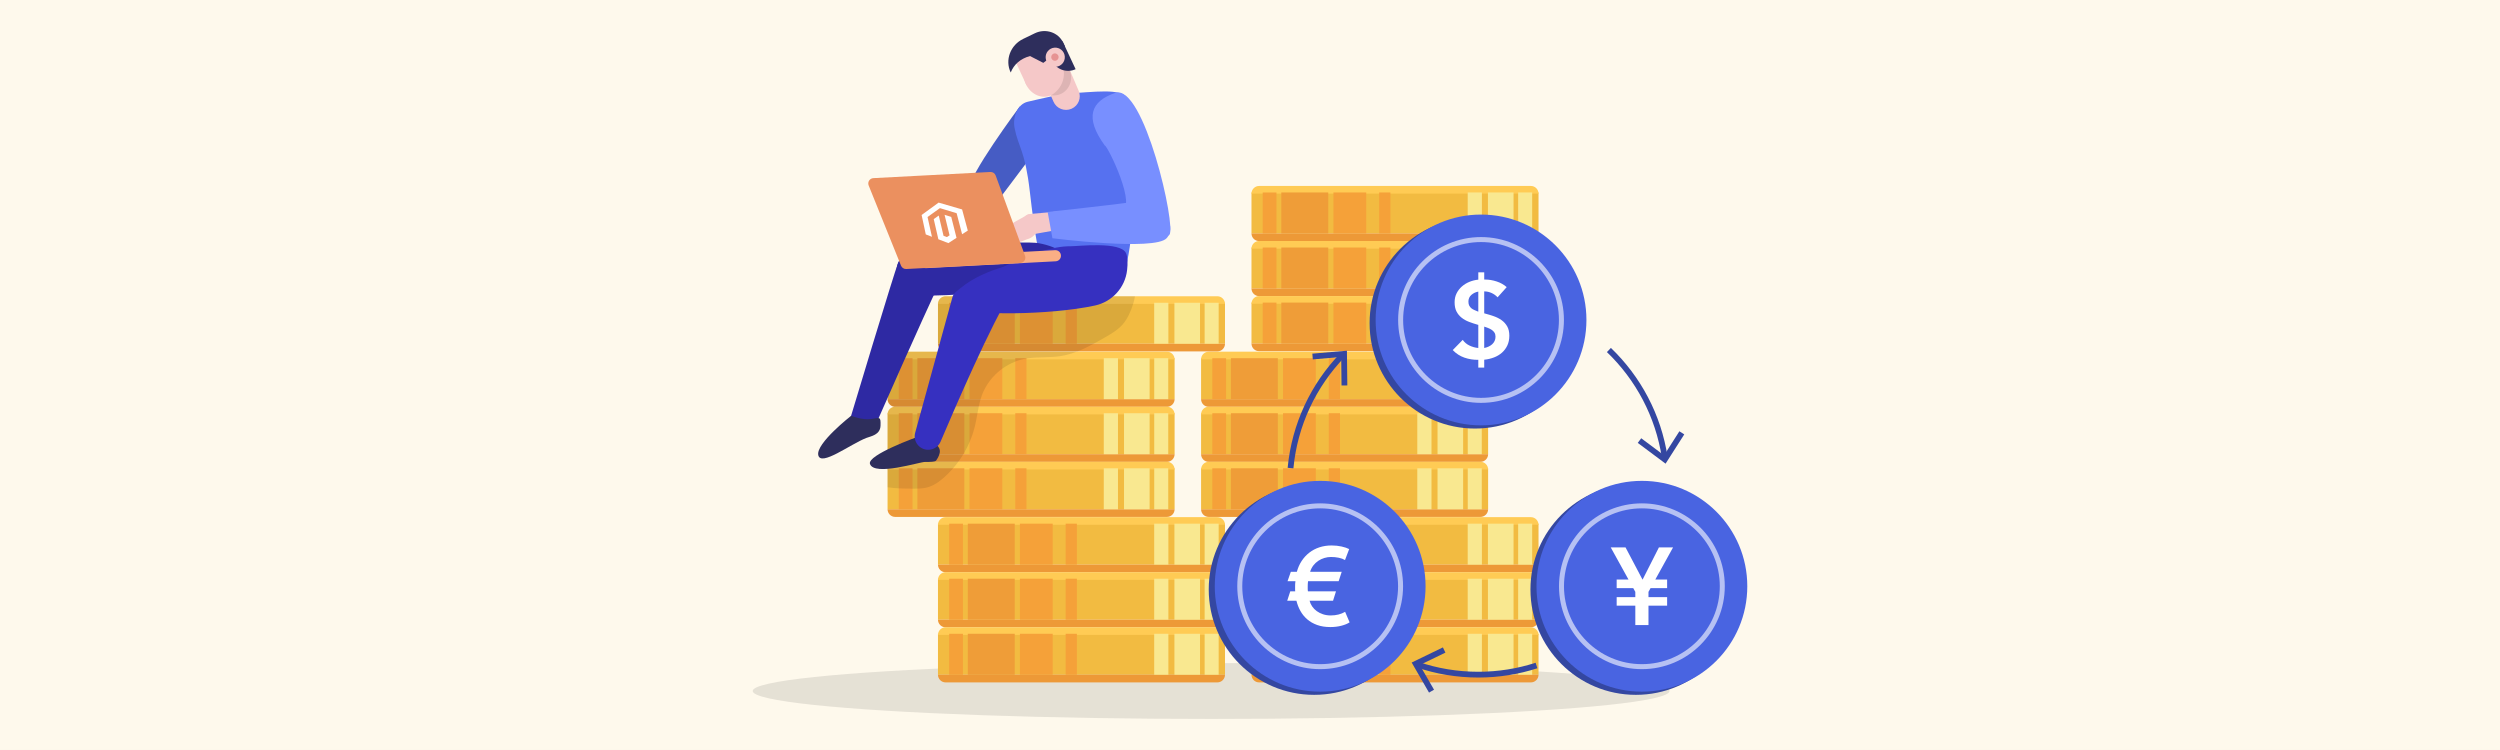 <?xml version="1.0" encoding="UTF-8"?><svg id="a" xmlns="http://www.w3.org/2000/svg" width="1000" height="300" viewBox="0 0 1000 300"><rect x="0" y="0" width="1000" height="300" fill="#808080" stroke="none"/><defs><style>.b{opacity:.1;}.c{fill:#faae85;}.d{fill:#f9e890;}.e{fill:#ef9d38;}.f{fill:#ed9937;}.g{fill:#f5c8c8;}.h{fill:#f5a139;}.i{fill:#fff;}.j{fill:#eb905f;}.k{fill:#f2bb41;}.l{fill:#ffcb54;}.m{fill:#fef9ec;}.n{fill:#e69393;}.o{fill:#3630c0;}.p{fill:#465cc4;}.q{fill:#5671f0;}.r{fill:#3447a1;}.s{fill:#2e29a3;}.t{fill:#2e2e5c;}.u{fill:#4964e1;}.v{fill:#788fff;}.w{fill:none;stroke:#3447a1;stroke-miterlimit:10;stroke-width:2.312px;}.x{opacity:.6;}</style></defs><rect class="m" y="-.005" width="1000" height="300"/><g><g><ellipse class="b" cx="484.443" cy="276.399" rx="183.36" ry="11.173"/><g><g><rect class="k" x="500.594" y="76.993" width="114.815" height="16.379"/><path class="f" d="M615.409,93.372h-114.815c0,1.692,1.371,3.063,3.063,3.063h108.689c1.692,0,3.063-1.371,3.063-3.063h0Z"/><path class="l" d="M612.346,74.382h-108.689c-1.692,0-3.063,1.371-3.063,3.063h114.815c0-1.692-1.371-3.063-3.063-3.063Z"/><rect class="h" x="505.082" y="76.993" width="5.502" height="16.379"/><rect class="e" x="512.524" y="76.985" width="18.777" height="16.379"/><rect class="h" x="533.373" y="76.985" width="13.12" height="16.379"/><rect class="h" x="551.672" y="76.985" width="4.489" height="16.379"/><rect class="d" x="587.081" y="76.985" width="5.678" height="16.379"/><rect class="d" x="595.177" y="76.985" width="10.239" height="16.379"/><rect class="d" x="607.261" y="76.985" width="5.61" height="16.379"/></g><g><rect class="k" x="500.594" y="99.011" width="114.815" height="16.379"/><path class="f" d="M615.409,115.39h-114.815c0,1.692,1.371,3.063,3.063,3.063h108.689c1.692,0,3.063-1.371,3.063-3.063h0Z"/><path class="l" d="M612.346,96.4h-108.689c-1.692,0-3.063,1.371-3.063,3.063h114.815c0-1.692-1.371-3.063-3.063-3.063Z"/><rect class="h" x="505.082" y="99.011" width="5.502" height="16.379"/><rect class="e" x="512.524" y="99.003" width="18.777" height="16.379"/><rect class="h" x="533.373" y="99.003" width="13.12" height="16.379"/><rect class="h" x="551.672" y="99.003" width="4.489" height="16.379"/><rect class="d" x="587.081" y="99.003" width="5.678" height="16.379"/><rect class="d" x="595.177" y="99.003" width="10.239" height="16.379"/><rect class="d" x="607.261" y="99.003" width="5.61" height="16.379"/></g><g><rect class="k" x="500.594" y="121.041" width="114.815" height="16.379"/><path class="f" d="M615.409,137.42h-114.815c0,1.692,1.371,3.063,3.063,3.063h108.689c1.692,0,3.063-1.371,3.063-3.063h0Z"/><path class="l" d="M612.346,118.43h-108.689c-1.692,0-3.063,1.371-3.063,3.063h114.815c0-1.692-1.371-3.063-3.063-3.063Z"/><rect class="h" x="505.082" y="121.041" width="5.502" height="16.379"/><rect class="e" x="512.524" y="121.033" width="18.777" height="16.379"/><rect class="h" x="533.373" y="121.033" width="13.12" height="16.379"/><rect class="h" x="551.672" y="121.033" width="4.489" height="16.379"/><rect class="d" x="587.081" y="121.033" width="5.678" height="16.379"/><rect class="d" x="595.177" y="121.033" width="10.239" height="16.379"/><rect class="d" x="607.261" y="121.033" width="5.61" height="16.379"/></g></g><g><g><rect class="k" x="500.594" y="209.473" width="114.815" height="16.379"/><path class="f" d="M615.409,225.851h-114.815c0,1.692,1.371,3.063,3.063,3.063h108.689c1.692,0,3.063-1.371,3.063-3.063h0Z"/><path class="l" d="M612.346,206.861h-108.689c-1.692,0-3.063,1.371-3.063,3.063h114.815c0-1.692-1.371-3.063-3.063-3.063Z"/><rect class="h" x="505.082" y="209.473" width="5.502" height="16.379"/><rect class="e" x="512.524" y="209.464" width="18.777" height="16.379"/><rect class="h" x="533.373" y="209.464" width="13.12" height="16.379"/><rect class="h" x="551.672" y="209.464" width="4.489" height="16.379"/><rect class="d" x="587.081" y="209.464" width="5.678" height="16.379"/><rect class="d" x="595.177" y="209.464" width="10.239" height="16.379"/><rect class="d" x="607.261" y="209.464" width="5.61" height="16.379"/></g><g><rect class="k" x="500.594" y="231.491" width="114.815" height="16.379"/><path class="f" d="M615.409,247.87h-114.815c0,1.692,1.371,3.063,3.063,3.063h108.689c1.692,0,3.063-1.371,3.063-3.063h0Z"/><path class="l" d="M612.346,228.88h-108.689c-1.692,0-3.063,1.371-3.063,3.063h114.815c0-1.692-1.371-3.063-3.063-3.063Z"/><rect class="h" x="505.082" y="231.491" width="5.502" height="16.379"/><rect class="e" x="512.524" y="231.482" width="18.777" height="16.379"/><rect class="h" x="533.373" y="231.482" width="13.12" height="16.379"/><rect class="h" x="551.672" y="231.482" width="4.489" height="16.379"/><rect class="d" x="587.081" y="231.482" width="5.678" height="16.379"/><rect class="d" x="595.177" y="231.482" width="10.239" height="16.379"/><rect class="d" x="607.261" y="231.482" width="5.61" height="16.379"/></g><g><rect class="k" x="500.594" y="253.521" width="114.815" height="16.379"/><path class="f" d="M615.409,269.9h-114.815c0,1.692,1.371,3.063,3.063,3.063h108.689c1.692,0,3.063-1.371,3.063-3.063h0Z"/><path class="l" d="M503.657,250.91h108.689c1.69,0,3.063,1.373,3.063,3.063h-114.815c0-1.69,1.373-3.063,3.063-3.063Z"/><rect class="h" x="505.082" y="253.521" width="5.502" height="16.379"/><rect class="e" x="512.524" y="253.512" width="18.777" height="16.379"/><rect class="h" x="533.373" y="253.512" width="13.12" height="16.379"/><rect class="h" x="551.672" y="253.512" width="4.489" height="16.379"/><rect class="d" x="587.081" y="253.512" width="5.678" height="16.379"/><rect class="d" x="595.177" y="253.512" width="10.239" height="16.379"/><rect class="d" x="607.261" y="253.512" width="5.61" height="16.379"/></g></g><g><g><rect class="k" x="480.432" y="143.281" width="114.815" height="16.379"/><path class="f" d="M595.246,159.66h-114.815c0,1.692,1.371,3.063,3.063,3.063h108.689c1.692,0,3.063-1.371,3.063-3.063h0Z"/><path class="l" d="M592.183,140.67h-108.689c-1.692,0-3.063,1.371-3.063,3.063h114.815c0-1.692-1.371-3.063-3.063-3.063Z"/><rect class="h" x="484.92" y="143.281" width="5.503" height="16.379"/><rect class="e" x="492.362" y="143.273" width="18.777" height="16.379"/><rect class="h" x="513.211" y="143.273" width="13.12" height="16.379"/><rect class="h" x="531.51" y="143.273" width="4.489" height="16.379"/><rect class="d" x="566.919" y="143.273" width="5.678" height="16.379"/><rect class="d" x="575.014" y="143.273" width="10.239" height="16.379"/><rect class="d" x="587.099" y="143.273" width="5.61" height="16.379"/></g><g><rect class="k" x="480.432" y="165.299" width="114.815" height="16.379"/><path class="f" d="M480.432,181.678h114.815c0,1.69-1.373,3.063-3.063,3.063h-108.689c-1.69,0-3.063-1.373-3.063-3.063h0Z"/><path class="l" d="M592.183,162.688h-108.689c-1.692,0-3.063,1.371-3.063,3.063h114.815c0-1.692-1.371-3.063-3.063-3.063Z"/><rect class="h" x="484.92" y="165.299" width="5.503" height="16.379"/><rect class="e" x="492.362" y="165.291" width="18.777" height="16.379"/><rect class="h" x="513.211" y="165.291" width="13.12" height="16.379"/><rect class="h" x="531.51" y="165.291" width="4.489" height="16.379"/><rect class="d" x="566.919" y="165.291" width="5.678" height="16.379"/><rect class="d" x="575.014" y="165.291" width="10.239" height="16.379"/><rect class="d" x="587.099" y="165.291" width="5.61" height="16.379"/></g><g><rect class="k" x="480.432" y="187.329" width="114.815" height="16.379"/><path class="f" d="M595.246,203.708h-114.815c0,1.692,1.371,3.063,3.063,3.063h108.689c1.692,0,3.063-1.371,3.063-3.063h0Z"/><path class="l" d="M592.183,184.718h-108.689c-1.692,0-3.063,1.371-3.063,3.063h114.815c0-1.692-1.371-3.063-3.063-3.063Z"/><rect class="h" x="484.92" y="187.329" width="5.503" height="16.379"/><rect class="e" x="492.362" y="187.321" width="18.777" height="16.379"/><rect class="h" x="513.211" y="187.321" width="13.12" height="16.379"/><rect class="h" x="531.51" y="187.321" width="4.489" height="16.379"/><rect class="d" x="566.919" y="187.321" width="5.678" height="16.379"/><rect class="d" x="575.014" y="187.321" width="10.239" height="16.379"/><rect class="d" x="587.099" y="187.321" width="5.61" height="16.379"/></g></g><g><rect class="k" x="375.187" y="209.473" width="114.815" height="16.379"/><path class="f" d="M490.002,225.851h-114.815c0,1.692,1.371,3.063,3.063,3.063h108.689c1.692,0,3.063-1.371,3.063-3.063h0Z"/><path class="l" d="M486.939,206.861h-108.689c-1.692,0-3.063,1.371-3.063,3.063h114.815c0-1.692-1.371-3.063-3.063-3.063Z"/><rect class="h" x="379.675" y="209.473" width="5.503" height="16.379"/><rect class="e" x="387.117" y="209.464" width="18.777" height="16.379"/><rect class="h" x="407.966" y="209.464" width="13.12" height="16.379"/><rect class="h" x="426.265" y="209.464" width="4.489" height="16.379"/><rect class="d" x="461.675" y="209.464" width="5.678" height="16.379"/><rect class="d" x="469.77" y="209.464" width="10.239" height="16.379"/><rect class="d" x="481.854" y="209.464" width="5.61" height="16.379"/></g><g><rect class="k" x="375.188" y="121.12" width="114.813" height="16.374"/><path class="f" d="M490.001,137.494c0,1.695-1.373,3.069-3.058,3.069h-108.697c-.848,0-1.609-.343-2.157-.901-.558-.558-.901-1.32-.901-2.167h114.813Z"/><path class="l" d="M490.001,121.571h-114.813c0-.15,.011-.3,.032-.451,.215-1.481,1.491-2.618,3.026-2.618h108.697c.848,0,1.609,.343,2.157,.901,.461,.461,.772,1.052,.869,1.717,.021,.15,.032,.3,.032,.451Z"/><rect class="h" x="379.675" y="121.118" width="5.503" height="16.379"/><rect class="e" x="387.117" y="121.11" width="18.777" height="16.379"/><rect class="h" x="407.966" y="121.11" width="13.12" height="16.379"/><rect class="h" x="426.265" y="121.11" width="4.489" height="16.379"/><rect class="d" x="461.675" y="121.11" width="5.678" height="16.379"/><rect class="d" x="469.77" y="121.11" width="10.239" height="16.379"/><rect class="d" x="481.854" y="121.11" width="5.61" height="16.379"/></g><g><rect class="k" x="375.187" y="231.491" width="114.815" height="16.379"/><path class="f" d="M490.002,247.87h-114.815c0,1.692,1.371,3.063,3.063,3.063h108.689c1.692,0,3.063-1.371,3.063-3.063h0Z"/><path class="l" d="M486.939,228.88h-108.689c-1.692,0-3.063,1.371-3.063,3.063h114.815c0-1.692-1.371-3.063-3.063-3.063Z"/><rect class="h" x="379.675" y="231.491" width="5.503" height="16.379"/><rect class="e" x="387.117" y="231.482" width="18.777" height="16.379"/><rect class="h" x="407.966" y="231.482" width="13.12" height="16.379"/><rect class="h" x="426.265" y="231.482" width="4.489" height="16.379"/><rect class="d" x="461.675" y="231.482" width="5.678" height="16.379"/><rect class="d" x="469.77" y="231.482" width="10.239" height="16.379"/><rect class="d" x="481.854" y="231.482" width="5.61" height="16.379"/></g><g><rect class="k" x="375.187" y="253.521" width="114.815" height="16.379"/><path class="f" d="M490.002,269.9h-114.815c0,1.692,1.371,3.063,3.063,3.063h108.689c1.692,0,3.063-1.371,3.063-3.063h0Z"/><path class="l" d="M378.25,250.91h108.689c1.69,0,3.063,1.373,3.063,3.063h-114.815c0-1.69,1.373-3.063,3.063-3.063Z"/><rect class="h" x="379.675" y="253.521" width="5.503" height="16.379"/><rect class="e" x="387.117" y="253.512" width="18.777" height="16.379"/><rect class="h" x="407.966" y="253.512" width="13.12" height="16.379"/><rect class="h" x="426.265" y="253.512" width="4.489" height="16.379"/><rect class="d" x="461.675" y="253.512" width="5.678" height="16.379"/><rect class="d" x="469.77" y="253.512" width="10.239" height="16.379"/><rect class="d" x="481.854" y="253.512" width="5.61" height="16.379"/></g><g><g><rect class="k" x="355.026" y="143.278" width="114.813" height="16.385"/><path class="f" d="M469.839,159.663c0,1.567-1.191,2.865-2.715,3.047-.118,0-.225,.011-.343,.011h-108.697c-.118,0-.225-.011-.343-.011-.708-.086-1.341-.408-1.813-.891-.558-.547-.901-1.32-.901-2.157h114.813Z"/><path class="l" d="M469.839,143.728h-114.813c0-.15,.011-.3,.032-.451,.215-1.47,1.492-2.607,3.026-2.607h108.697c.837,0,1.609,.343,2.157,.901,.461,.451,.773,1.041,.869,1.706,.021,.15,.032,.3,.032,.451Z"/><rect class="h" x="359.513" y="143.281" width="5.502" height="16.379"/><rect class="e" x="366.955" y="143.273" width="18.777" height="16.379"/><rect class="h" x="387.804" y="143.273" width="13.12" height="16.379"/><rect class="h" x="406.103" y="143.273" width="4.489" height="16.379"/><rect class="d" x="441.512" y="143.273" width="5.678" height="16.379"/><rect class="d" x="449.608" y="143.273" width="10.239" height="16.379"/><rect class="d" x="461.692" y="143.273" width="5.61" height="16.379"/></g><g><rect class="k" x="355.026" y="165.296" width="114.813" height="16.385"/><path class="f" d="M469.839,181.681c0,1.577-1.212,2.886-2.747,3.047-.107,0-.204,.011-.311,.011h-108.697c-.107,0-.204-.011-.311-.011-.719-.075-1.363-.408-1.846-.891-.558-.547-.901-1.32-.901-2.157h114.813Z"/><path class="l" d="M469.839,165.747h-114.813c0-.15,.011-.3,.032-.451,.204-1.363,1.309-2.436,2.683-2.586,.118-.011,.225-.021,.343-.021h108.697c.118,0,.225,.011,.343,.021,.708,.075,1.341,.397,1.813,.88,.461,.451,.773,1.041,.869,1.706,.021,.15,.032,.3,.032,.451Z"/><rect class="h" x="359.513" y="165.299" width="5.502" height="16.379"/><rect class="e" x="366.955" y="165.291" width="18.777" height="16.379"/><rect class="h" x="387.804" y="165.291" width="13.12" height="16.379"/><rect class="h" x="406.103" y="165.291" width="4.489" height="16.379"/><rect class="d" x="441.512" y="165.291" width="5.678" height="16.379"/><rect class="d" x="449.608" y="165.291" width="10.239" height="16.379"/><rect class="d" x="461.692" y="165.291" width="5.61" height="16.379"/></g><g><rect class="k" x="355.026" y="187.325" width="114.813" height="16.385"/><path class="f" d="M469.84,203.708h-114.815c0,1.692,1.371,3.063,3.063,3.063h108.689c1.692,0,3.063-1.371,3.063-3.063h0Z"/><path class="l" d="M469.839,187.786h-114.813c0-.161,.011-.311,.032-.461,.215-1.373,1.331-2.446,2.715-2.597,.107,0,.204-.011,.311-.011h108.697c.107,0,.204,.011,.311,.011,.719,.075,1.363,.408,1.846,.891,.451,.451,.762,1.041,.869,1.706,.021,.15,.032,.3,.032,.461Z"/><rect class="h" x="359.513" y="187.329" width="5.502" height="16.379"/><rect class="e" x="366.955" y="187.321" width="18.777" height="16.379"/><rect class="h" x="387.804" y="187.321" width="13.12" height="16.379"/><rect class="h" x="406.103" y="187.321" width="4.489" height="16.379"/><rect class="d" x="441.512" y="187.321" width="5.678" height="16.379"/><rect class="d" x="449.608" y="187.321" width="10.239" height="16.379"/><rect class="d" x="461.692" y="187.321" width="5.61" height="16.379"/></g></g><path class="b" d="M358.084,140.67h72.59c-2.092,.805-4.249,1.427-6.47,1.77-4.217,.654-8.53,.29-12.748,.837-.29,.043-.579,.075-.869,.129-.279,.043-.558,.097-.837,.15-.268,.054-.536,.107-.794,.172-.977,.236-1.931,.536-2.854,.901-1.835,.719-3.584,1.674-5.183,2.833-3.659,2.65-6.567,6.352-8.144,10.591-.193,.526-.376,1.062-.526,1.599q-.011,0-.011,.011c-.29,.998-.536,2.006-.751,3.026v.032c-.182,.848-.343,1.706-.504,2.575-.021,.15-.054,.3-.075,.451-.29,1.588-.558,3.176-.944,4.732-.536,2.189-1.255,4.324-2.157,6.384-.601,1.416-1.298,2.801-2.071,4.131-.129,.225-.258,.451-.397,.676l-.011,.011c-.622,1.052-1.298,2.06-2.017,3.037-.011,.011-.011,.021-.021,.021-.644,.891-1.341,1.76-2.071,2.586-.129,.15-.258,.311-.408,.461-1.094,1.234-2.275,2.393-3.53,3.466-1.685,1.459-3.519,2.779-5.633,3.487-1.502,.504-3.09,.665-4.689,.708-.644,.021-1.298,.021-1.942,.011h-.461c-1.663-.011-3.359-.032-5.043-.118-1.513-.086-3.015-.215-4.485-.451v-7.565h.032c.215-1.373,1.331-2.446,2.715-2.597-.719-.075-1.363-.408-1.846-.891-.558-.547-.901-1.32-.901-2.157v-16.385h.032c.204-1.363,1.309-2.436,2.683-2.586-.708-.086-1.341-.408-1.813-.891-.558-.547-.901-1.32-.901-2.157v-16.385h.032c.215-1.47,1.492-2.607,3.026-2.607Z"/><path class="b" d="M453.98,118.502c-.14,.858-.343,1.738-.59,2.618-.043,.15-.086,.3-.14,.451-.912,3.08-2.382,6.106-4.088,8.091-1.931,2.253-4.55,3.777-7.103,5.258-1.513,.869-3.037,1.749-4.582,2.575-2.125,1.148-4.292,2.21-6.513,3.069h-52.717c-.848,0-1.609-.343-2.157-.901-.558-.558-.901-1.32-.901-2.167v-16.374h.032c.215-1.481,1.491-2.618,3.026-2.618h75.734Z"/><g><path class="p" d="M407.91,42.595s-21.431,28.807-19.832,32.709c1.599,3.903,5.843,11.968,5.843,11.968l22.842-30.372-8.854-14.306Z"/><path class="q" d="M405.826,51.176c-.846-4.253,1.108-9.572,5.344-10.498,4.899-1.071,11.475-2.933,18.635-3.447,13.257-.953,19.982-1.577,22.056,3.448s5.411,79.237-10.183,77.7c-7.127-.703-17.737-6.347-23.6-9.76-2.736-1.592-5.767-28.698-6.129-31.843-1.931-16.78-4.526-17.567-6.123-25.599Z"/><path class="s" d="M433.367,113.936c-15.997,1.648-55.023,4.86-69.126,4.342-4.339-.159-9.05-12.682-2.117-16.271,6.933-3.588,47.544-5.804,53.402-4.731,17.137,3.139,17.841,16.66,17.841,16.66Z"/><path class="s" d="M339.692,168.781l11.316-.54s17.808-40.546,24.908-55.276c6.053-12.556-15.736-8.457-14.653-8.907,5.293-2.201-.822-1.399-2.025,1.154-1.203,2.553-19.547,63.57-19.547,63.57Z"/><path class="t" d="M340.445,166.321s-14.11,11.011-13.143,15.714c.976,4.744,12.76-4.339,19.272-6.871,1.806-.702,5.512-1.179,5.638-4.906,.126-3.727-.262-3.217-3.709-2.655-3.447,.562-8.059-1.281-8.059-1.281Z"/><path class="t" d="M367.149,174.692s-20.353,7.29-19.164,10.865c1.685,5.067,19.904-.811,21.989-.785s4.13-.063,4.466-.536c2.265-3.189,2.106-5.641-1.365-7.082l-5.927-2.461Z"/><path class="g" d="M394.166,99.481l-.326-.585c-.796-1.426-.28-3.243,1.146-4.039l15.722-8.774c1.426-.796,3.243-.28,4.039,1.146l.326,.585c.796,1.426,.462,6.776-4.402,7.946l-12.465,4.866c-1.426,.796-3.243,.28-4.039-1.146Z"/><path class="v" d="M441.943,58.244c1.058-.056,13.47,25.323,6.272,26.271-5.559,.732,16.542,12.467,19.509,9.446,2.966-3.021-10.213-60.676-21.602-56.809-9.711,3.298-12.462,9.726-4.179,21.092Z"/><path class="g" d="M409.299,89.473l-.058-.667c-.142-1.627,1.072-3.074,2.699-3.216l17.935-1.57c1.627-.142,3.074,1.072,3.216,2.699l.058,.667c.142,1.627-1.072,3.074-2.699,3.216l-17.409,3.143c-1.627,.142-3.6-2.646-3.742-4.272Z"/><path class="v" d="M452.215,80.927c-3.34,.583-33.155,3.861-33.155,3.861l1.913,10.511s40.983,5.213,45.691-.025c4.707-5.238-2.584-16.419-14.449-14.346Z"/><path class="g" d="M428.637,43.494h0c-2.798,1.237-6.067-.052-7.268-2.865l-4.361-10.218c-1.179-2.763,.081-5.96,2.829-7.175h0c2.798-1.237,6.067,.052,7.268,2.865l4.361,10.218c1.179,2.763-.081,5.96-2.829,7.175Z"/><path class="o" d="M450.838,108.049c-.782,6.967-5.954,12.656-12.803,14.151-18.381,4.011-50.467,3.855-50.738,1.248-.338-3.249-8.011-2.607-2.368-6.913,5.643-4.307,28.797-18.233,43.394-18.034,2.519,.034,19.97-2.081,22.097,2.784,.701,1.605,.715,4.117,.418,6.764Z"/><path class="o" d="M371.274,179.913h0c2.167,.001,4.124-1.293,4.971-3.288,4.848-11.419,21.103-49.189,28.161-59.144,7.705-10.867,7.511-14.149,6.54-13.237-.793,.745-16.425,2.431-26.736,11.009-1.307,1.087-2.776,1.953-3.225,3.593-2.52,9.19-11.052,40.287-14.912,54.231-.952,3.438,1.633,6.835,5.201,6.837Z"/><g><path class="c" d="M422.278,104.518l-51.878,2.748c-1.228,.065-2.276-.878-2.341-2.106h0c-.065-1.228,.878-2.276,2.106-2.341l51.878-2.748c1.228-.065,2.276,.878,2.341,2.106h0c.065,1.228-.878,2.276-2.106,2.341Z"/><path class="j" d="M349.334,71.251l46.809-2.459c.938-.049,1.798,.519,2.12,1.401l11.751,32.123c.494,1.35-.459,2.793-1.895,2.869l-45.618,2.417c-.912,.048-1.754-.488-2.096-1.335l-12.942-32.081c-.549-1.361,.405-2.858,1.871-2.935Z"/></g><ellipse class="b" cx="421.582" cy="30.948" rx="6.872" ry="7.219" transform="translate(-1.059 22.954) rotate(-3.115)"/><rect class="g" x="407.479" y="19.888" width="13.667" height="11.919" transform="translate(27.482 176.464) rotate(-24.844)"/><path class="g" d="M424.58,24.947c3.187,7.405-2.104,12.487-4.761,13.405-3.7,1.278-7.982-.99-9.638-5.121-1.656-4.131-.281-8.581,3.071-9.94s9.568-2.432,11.327,1.656Z"/><path class="t" d="M425.982,18.522l-8.657,6.626-5.332-2.737c-3.927,1.111-6.422,3.368-7.708,6.591h0c-2.386-4.94-.15-10.959,4.995-13.444l4.641-2.242c4.275-2.065,9.348-.411,11.33,3.693l.73,1.512Z"/><path class="t" d="M430.247,27.673h0c-3.565,1.669-7.809,.133-9.478-3.433l-2.22-4.742,6.455-3.023,5.243,11.197Z"/><path class="g" d="M425.913,22.553c.185,2.11-1.376,3.97-3.486,4.154-2.11,.185-3.97-1.376-4.154-3.486-.185-2.11,1.376-3.97,3.486-4.154,2.11-.185,3.97,1.376,4.154,3.486Z"/><path class="n" d="M420.488,22.917c.044,.814,.74,1.439,1.555,1.394,.814-.044,1.438-.74,1.394-1.555-.044-.814-.74-1.439-1.555-1.394-.814,.044-1.438,.74-1.394,1.555Z"/><g><polygon class="i" points="375.451 81.037 368.643 85.998 370.311 93.765 372.786 94.72 371.015 86.805 375.968 83.253 382.649 85.285 384.841 93.695 387.117 92.229 384.84 83.77 375.451 81.037"/><polygon class="i" points="379.827 94.121 378.761 94.827 377.415 94.331 375.495 86.22 373.49 87.635 375.344 95.705 379.341 97.246 382.61 95.138 380.496 86.765 377.821 85.916 379.827 94.121"/></g></g></g><circle class="r" cx="589.997" cy="129.264" r="42.16"/><g><path class="w" d="M614.599,266.2c-7.333,2.377-15.158,3.662-23.284,3.662-8.5,0-16.671-1.406-24.294-3.997"/><polygon class="r" points="577.157 258.961 578.168 261.043 567.908 266.012 573.614 275.883 571.609 277.039 564.662 265.015 577.157 258.961"/></g><g><path class="w" d="M643.562,139.998c11.696,11.231,19.779,26.197,22.333,42.979"/><polygon class="r" points="655.102 177.157 656.484 175.301 665.619 182.122 671.755 172.513 673.704 173.76 666.228 185.462 655.102 177.157"/></g><g><path class="w" d="M516.211,187.239c1.651-17.481,9.266-33.226,20.789-45.177"/><polygon class="r" points="538.929 154.171 536.615 154.2 536.488 142.8 525.126 143.76 524.934 141.454 538.771 140.288 538.929 154.171"/></g><g><circle class="u" cx="592.412" cy="127.986" r="42.16"/><g class="x"><path class="i" d="M592.413,161.146c-18.284,0-33.16-14.876-33.16-33.16s14.876-33.159,33.16-33.159,33.159,14.875,33.159,33.159-14.875,33.16-33.159,33.16Zm0-64.319c-17.182,0-31.16,13.977-31.16,31.159s13.979,31.16,31.16,31.16,31.159-13.979,31.159-31.16-13.977-31.159-31.159-31.159Z"/></g><path class="i" d="M593.684,111.819h.395c1.492,0,3.021,.257,4.585,.768,1.565,.513,2.902,1.266,4.015,2.26l-3.642,4.08c-.673-.731-1.478-1.309-2.413-1.733-.936-.423-1.916-.636-2.939-.636v8.774l.176,.044c1.228,.322,2.435,.688,3.619,1.097,1.185,.41,2.237,.943,3.159,1.602,.921,.658,1.667,1.484,2.237,2.478,.57,.995,.856,2.237,.856,3.729,0,1.463-.264,2.757-.79,3.882-.526,1.127-1.243,2.092-2.149,2.897-.907,.805-1.968,1.44-3.181,1.908-1.214,.467-2.522,.774-3.927,.921v3.159h-2.369v-3.115c-1.931,.029-3.78-.263-5.55-.877s-3.327-1.624-4.672-3.027l3.992-4.08c.702,.994,1.608,1.755,2.72,2.281s2.281,.849,3.51,.965v-9.257l-.219-.044c-1.228-.351-2.399-.738-3.51-1.162-1.112-.424-2.1-.98-2.962-1.667-.863-.688-1.543-1.52-2.04-2.501-.498-.98-.746-2.2-.746-3.663,0-1.316,.264-2.501,.79-3.554,.526-1.054,1.228-1.967,2.106-2.742,.878-.774,1.887-1.397,3.027-1.864s2.325-.761,3.554-.878v-2.939h2.369v2.896Zm-2.369,4.826c-1.024,.176-1.938,.607-2.742,1.294-.805,.688-1.206,1.587-1.206,2.698,0,.673,.109,1.214,.329,1.623,.219,.41,.504,.761,.856,1.053,.351,.293,.768,.534,1.25,.725s.987,.402,1.514,.636v-8.028Zm2.369,22.55c.614-.116,1.191-.3,1.733-.548,.54-.248,1.016-.556,1.426-.922,.409-.365,.738-.804,.986-1.316,.249-.511,.373-1.089,.373-1.732,0-.643-.139-1.185-.416-1.623-.278-.44-.637-.805-1.075-1.097s-.922-.541-1.448-.746c-.526-.204-1.053-.395-1.579-.57v8.555Z"/></g><g><circle class="r" cx="654.342" cy="235.781" r="42.16"/><circle class="u" cx="656.757" cy="234.503" r="42.16"/><g class="x"><path class="i" d="M656.757,267.663c-18.284,0-33.16-14.876-33.16-33.16s14.876-33.159,33.16-33.159,33.159,14.875,33.159,33.159-14.875,33.16-33.159,33.16Zm0-64.319c-17.182,0-31.16,13.977-31.16,31.159s13.979,31.16,31.16,31.16,31.159-13.979,31.159-31.16-13.977-31.159-31.159-31.159Z"/></g><path class="i" d="M654.125,242.268h-7.458v-3.422h7.458v-2.106l-.833-1.492h-6.625v-3.422h4.738l-7.107-12.854h5.923l6.8,12.898,6.537-12.898h5.659l-7.106,12.854h4.737v3.422h-6.624l-.834,1.492v2.106h7.458v3.422h-7.458v7.766h-5.265v-7.766Z"/></g><g><circle class="r" cx="525.652" cy="235.781" r="42.16"/><circle class="u" cx="528.067" cy="234.503" r="42.16"/><g class="x"><path class="i" d="M528.068,267.663c-18.284,0-33.16-14.876-33.16-33.16s14.876-33.159,33.16-33.159,33.159,14.875,33.159,33.159-14.875,33.16-33.159,33.16Zm0-64.319c-17.182,0-31.16,13.977-31.16,31.159s13.979,31.16,31.16,31.16,31.159-13.979,31.159-31.16-13.977-31.159-31.159-31.159Z"/></g><path class="i" d="M539.848,248.937c-.849,.556-1.952,1.009-3.312,1.36-1.359,.351-2.829,.526-4.409,.526-1.989,0-3.751-.278-5.286-.834s-2.859-1.316-3.971-2.281-2.018-2.084-2.72-3.356-1.228-2.625-1.579-4.058h-3.686l1.228-3.773h1.974c-.029-.145-.044-.307-.044-.482v-1.448c0-.351,.007-.708,.022-1.074,.015-.365,.051-.709,.109-1.031h-3.158l1.315-3.772h2.413c.44-1.608,1.082-3.057,1.931-4.344,.848-1.287,1.864-2.391,3.049-3.312,1.185-.921,2.529-1.63,4.036-2.128,1.506-.497,3.137-.745,4.892-.745,1.404,0,2.728,.139,3.971,.416,1.243,.278,2.26,.622,3.049,1.031l-1.667,4.388c-.673-.409-1.507-.717-2.5-.922-.995-.204-2.033-.307-3.115-.307-.878,0-1.755,.131-2.633,.395-.877,.264-1.688,.644-2.435,1.141-.746,.498-1.404,1.112-1.975,1.843-.57,.731-1.002,1.579-1.294,2.545h12.636l-1.228,3.772h-12.24c-.088,.614-.132,1.331-.132,2.149v.922c0,.176,.007,.344,.021,.504,.015,.161,.036,.315,.066,.461h11.23l-1.185,3.773h-9.388c.204,.819,.555,1.587,1.053,2.303,.497,.717,1.111,1.338,1.843,1.865,.731,.526,1.563,.942,2.5,1.25,.935,.307,1.959,.461,3.071,.461,2.193,0,4.109-.483,5.747-1.448l1.799,4.212Z"/></g></g></svg>